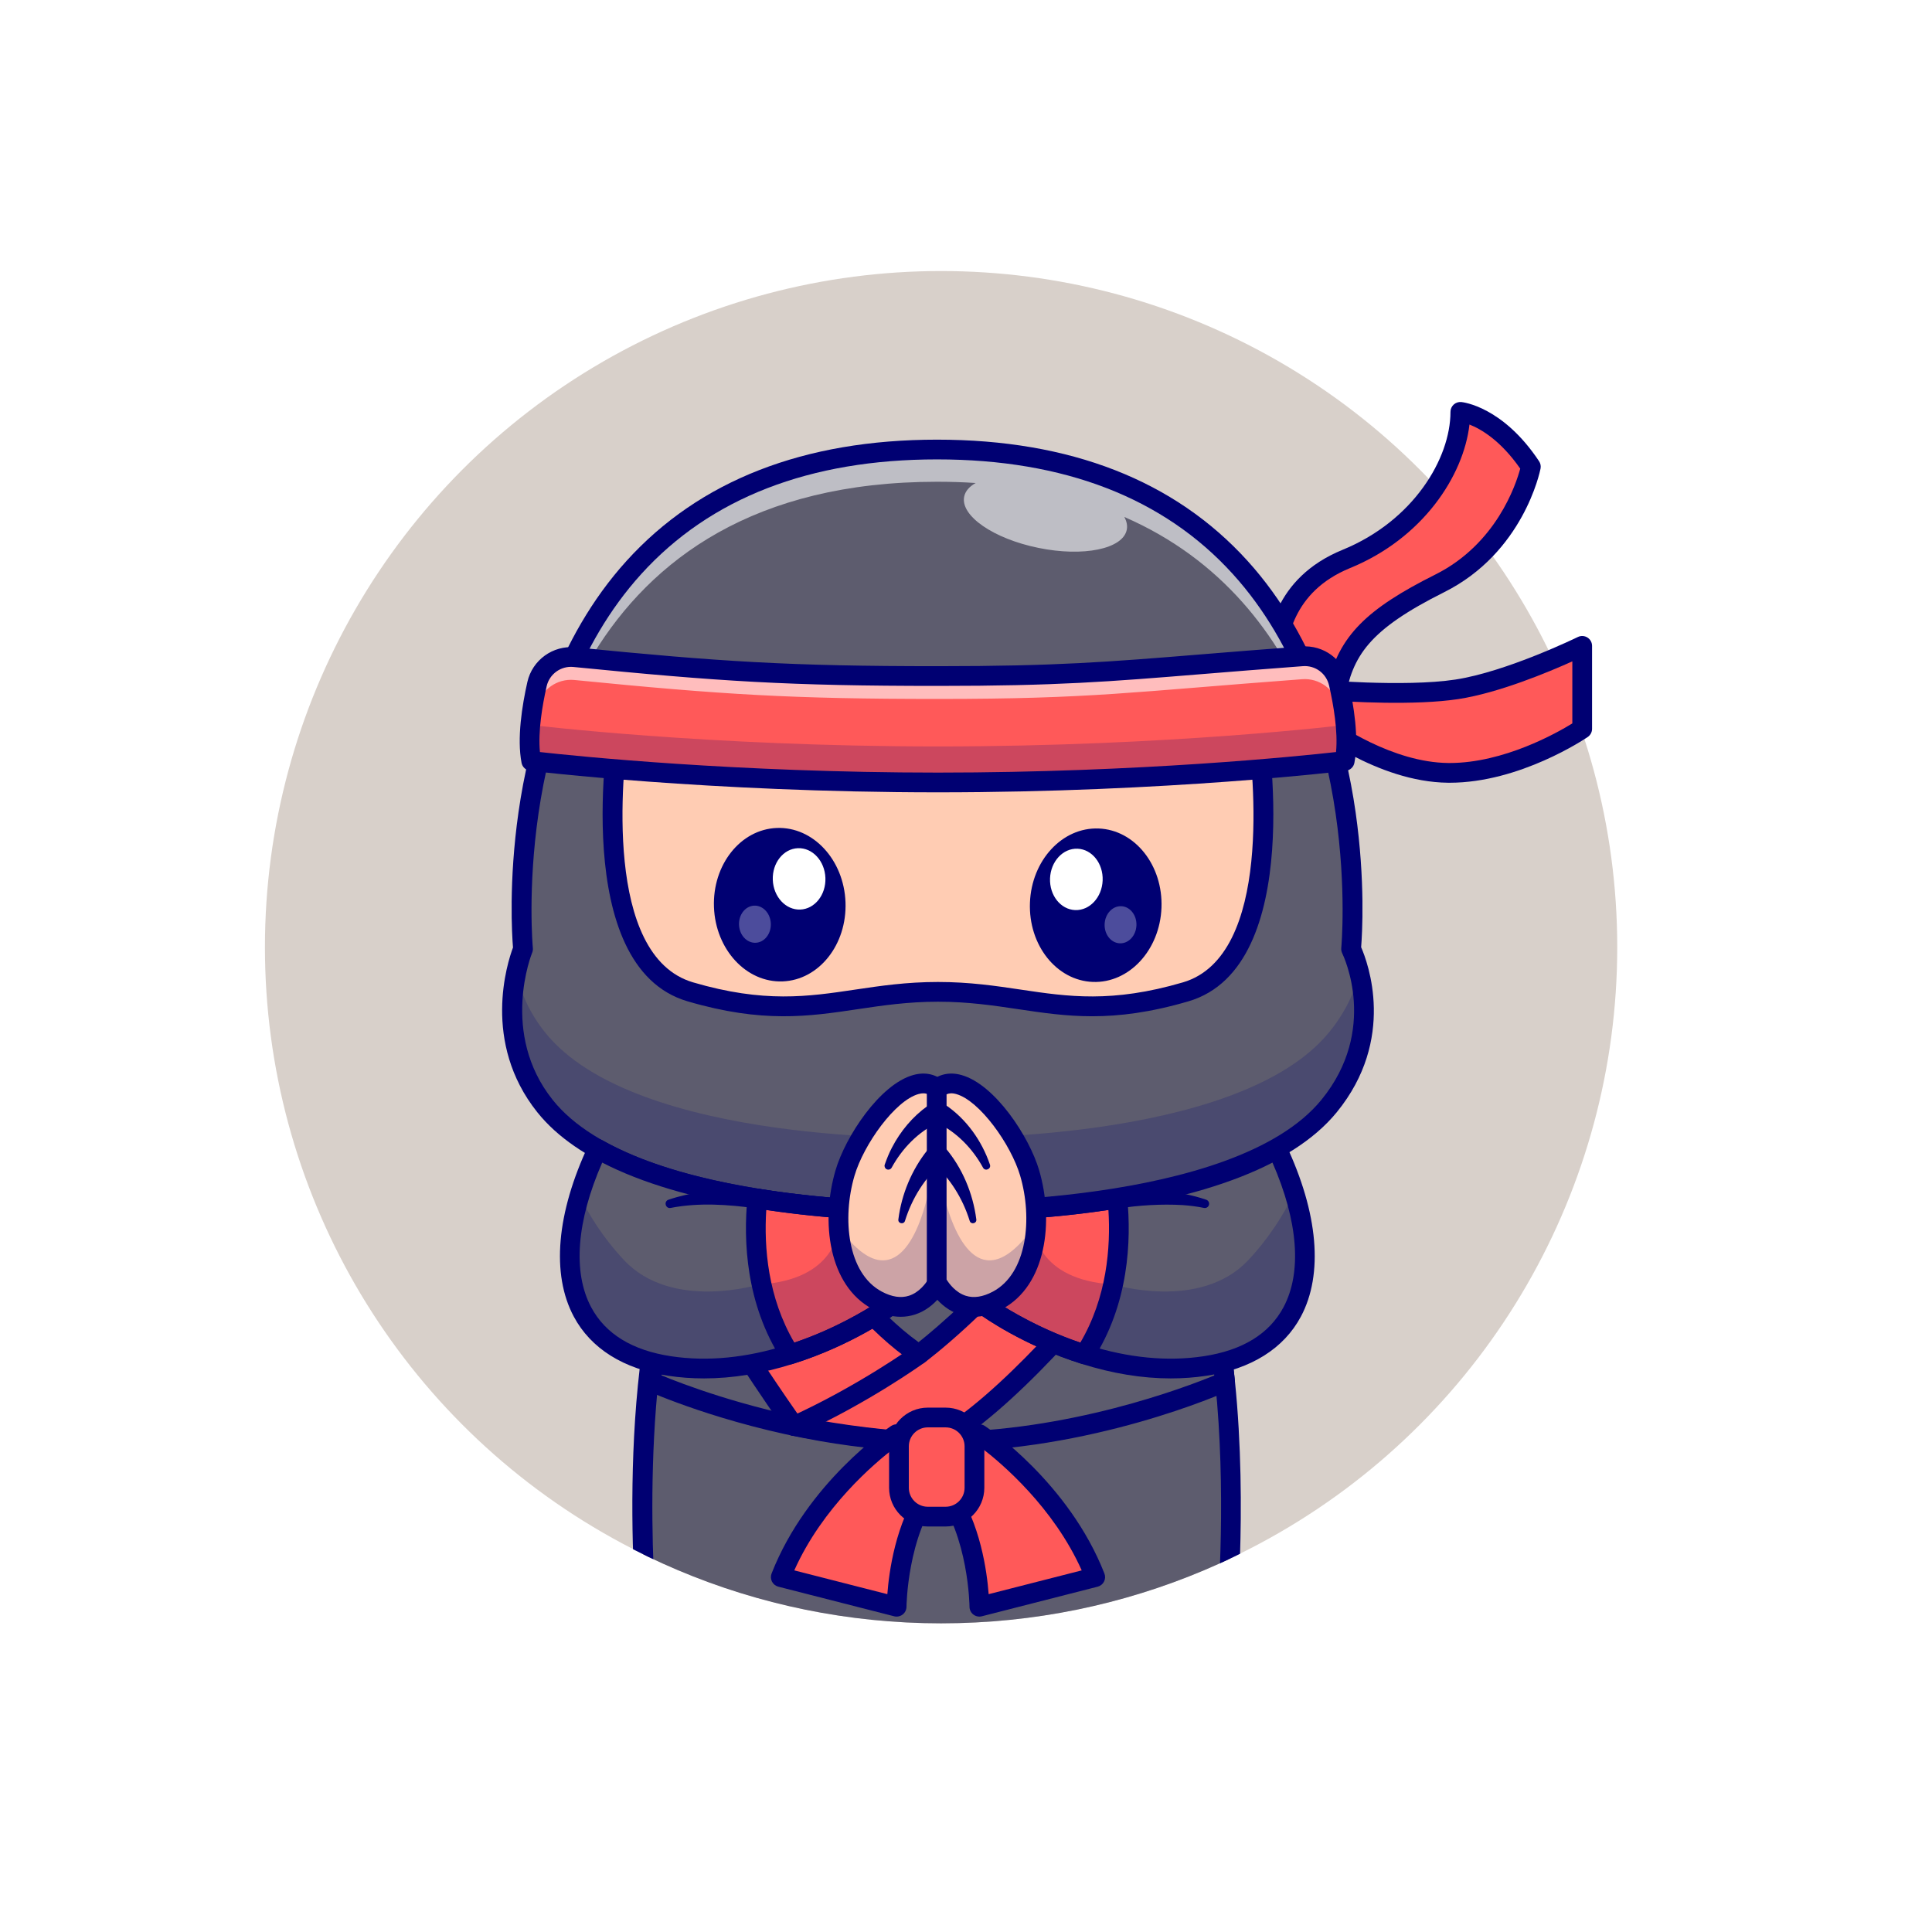 <?xml version="1.0" encoding="utf-8"?>
<!-- Generator: Adobe Illustrator 27.5.0, SVG Export Plug-In . SVG Version: 6.00 Build 0)  -->
<svg version="1.1" id="Layer_1" xmlns="http://www.w3.org/2000/svg" xmlns:xlink="http://www.w3.org/1999/xlink" x="0px" y="0px"
	 viewBox="0 0 4000 4000" style="enable-background:new 0 0 4000 4000;" xml:space="preserve">
<g>
	<g>
		<rect style="fill:#FFFFFF;" width="4000" height="4000"/>
	</g>
	<g>
		<g>
			<circle style="fill:#D8D0CA;" cx="1948.426" cy="1961.034" r="1399.901"/>
		</g>
		<g>
			<defs>
				<path id="SVGID_1_" d="M3300.711,1598.082l127.985-354.94l-213.938-582.98l-343.74,198.524l-12.283,38.895
					c-244.763-209.713-562.719-336.447-910.311-336.447c-773.145,0-1399.901,626.756-1399.901,1399.899
					c0,773.146,626.756,1399.902,1399.901,1399.902s1399.902-626.756,1399.902-1399.902
					C3348.327,1835.491,3331.706,1713.847,3300.711,1598.082z"/>
			</defs>
			<clipPath id="SVGID_00000181806250623074869100000011077391250781476237_">
				<use xlink:href="#SVGID_1_"  style="overflow:visible;"/>
			</clipPath>
			<g style="clip-path:url(#SVGID_00000181806250623074869100000011077391250781476237_);">
				<g>
					<g>
						<path style="fill:#5D5C6E;" d="M2536.609,3393.192H1342.001c0,0-55.168-538.323,70.968-852.844h1052.673
							c37.596,93.58,58.982,207.047,70.698,320.106C2563.852,3127.572,2536.609,3393.192,2536.609,3393.192z"/>
					</g>
					<g>
						<path style="fill:#FF5959;" d="M2383.639,2540.348c-115.647,148.611-299.401,365.602-441.609,445.015
							c-103.037,0-206.011-16.234-298.004-33.003c0,0-93.479-130.728-241.41-368.832c4.905-14.848,10.216-29.286,15.803-43.18
							h242.87c62.524,92.763,149.159,202.552,241.237,263.849c0,0,132.541-98.484,263.169-263.849H2383.639z"/>
					</g>
					<g>
						<path style="fill:#000072;" d="M2536.608,3413.624H1342.001c-10.479,0-19.258-7.925-20.325-18.35
							c-2.275-22.185-54.229-546.963,72.327-862.532c3.108-7.749,10.618-12.827,18.965-12.827h1052.673
							c8.345,0,15.85,5.073,18.96,12.815c34.265,85.291,58.511,194.844,72.063,325.618c27.41,266.14,0.544,534.25,0.269,536.929
							C2555.866,3405.699,2547.084,3413.624,2536.608,3413.624z M1360.683,3372.76h1157.254
							c5.41-64.409,20.952-288.13-1.921-510.212c-12.481-120.444-34.111-221.87-64.336-301.768H1426.938
							C1322.97,2835.916,1352.748,3277.711,1360.683,3372.76z"/>
					</g>
					<g>
						<path style="fill:#000072;" d="M1942.03,3005.794c-77.561,0-159.538-7.434-243.657-22.095
							c-205.19-35.859-352.869-101.829-359.055-104.619c-8.022-3.62-12.827-11.972-11.921-20.727
							c11.243-108.723,30.025-203.35,55.823-281.248c4.902-14.836,10.369-29.773,16.243-44.382
							c3.113-7.739,10.618-12.808,18.957-12.808h1047.222c8.345,0,15.85,5.073,18.96,12.815
							c34.265,85.291,58.511,194.844,72.061,325.618c0.908,8.755-3.892,17.107-11.914,20.73
							C2533.288,2884.251,2260.421,3005.794,1942.03,3005.794z M1369.652,2847.584c40.916,16.909,170.637,67.004,335.747,95.859
							c81.797,14.258,161.416,21.487,236.631,21.487c270.239,0,513.44-93.032,572.376-117.351
							c-12.693-113.899-33.765-210.239-62.727-286.799H1432.37c-3.674,9.673-7.141,19.436-10.352,29.158
							C1398.322,2661.483,1380.722,2748.096,1369.652,2847.584z"/>
					</g>
					<g>
						<path style="fill:#000072;" d="M1942.03,3005.794c-104.417,0-206.697-16.021-301.67-33.335
							c-5.222-0.949-9.868-3.899-12.956-8.215c-0.938-1.313-95.559-133.997-242.144-369.932c-3.196-5.144-3.945-11.443-2.046-17.192
							c4.907-14.851,10.374-29.788,16.248-44.397c3.113-7.739,10.618-12.808,18.957-12.808h242.869
							c6.794,0,13.145,3.376,16.943,9.011c54.094,80.256,135.842,187.048,223.579,249.939
							c34.688-27.612,142.471-117.783,247.852-251.184c3.875-4.905,9.783-7.766,16.033-7.766h217.944
							c7.805,0,14.927,4.446,18.357,11.458c3.428,7.012,2.561,15.364-2.231,21.523c-125.73,161.567-305.476,370.842-447.773,450.305
							C1948.947,3004.9,1945.517,3005.794,1942.03,3005.794z M1655.89,2933.746c89.099,16.089,184.397,30.645,280.774,31.169
							c131.389-75.732,300.767-272.986,404.922-404.136h-166.033c-128.709,160.874-255.427,255.796-260.84,259.819
							c-6.921,5.139-16.326,5.383-23.511,0.608c-94.485-62.898-182.053-174.512-240.742-260.427H1432.37
							c-2.542,6.689-4.983,13.42-7.307,20.151C1549.635,2781.055,1635.341,2904.51,1655.89,2933.746z"/>
					</g>
					<g>
						<path style="fill:#000072;" d="M1644.037,2972.796c-7.766,0-15.188-4.448-18.611-11.978
							c-4.673-10.273-0.132-22.388,10.139-27.058c141.284-64.25,253.857-145.3,254.978-146.113
							c9.136-6.616,21.909-4.578,28.53,4.568c6.619,9.138,4.575,21.912-4.561,28.53c-4.704,3.406-116.85,84.189-262.029,150.212
							C1649.74,2972.205,1646.864,2972.796,1644.037,2972.796z"/>
					</g>
					<g>
						<g>
							<path style="fill:#FF5959;" d="M1931.504,3078.7l-75.139-109.423c0,0-167.9,112.089-239.857,295.979l239.857,61.297
								C1856.365,3326.553,1857.058,3174.292,1931.504,3078.7z"/>
						</g>
						<g>
							<path style="fill:#FF5959;" d="M1952.556,3078.7l75.139-109.423c0,0,167.9,112.089,239.858,295.979l-239.858,61.297
								C2027.695,3326.553,2027.002,3174.292,1952.556,3078.7z"/>
						</g>
						<g>
							<path style="fill:#000072;" d="M1856.354,3346.986c-1.687,0-3.381-0.21-5.049-0.637l-239.856-61.296
								c-5.674-1.448-10.452-5.261-13.123-10.471s-2.981-11.316-0.847-16.77c73.452-187.715,240.466-300.803,247.539-305.527
								c9.292-6.206,21.855-3.792,28.188,5.427l75.139,109.421c5.039,7.341,4.748,17.097-0.723,24.121
								c-69.17,88.818-70.82,233.95-70.828,235.408c-0.037,6.289-2.969,12.217-7.947,16.06
								C1865.231,3345.513,1860.829,3346.986,1856.354,3346.986z M1644.494,3251.319l192.651,49.233
								c3.489-46.685,17.002-146.624,69.307-222.239l-55.027-80.134C1810.585,3029.417,1702.975,3120.386,1644.494,3251.319z"/>
						</g>
						<g>
							<path style="fill:#000072;" d="M2027.694,3346.986c-4.475,0-8.879-1.472-12.495-4.265c-4.98-3.85-7.908-9.78-7.937-16.074
								c-0.007-1.443-1.658-146.575-70.828-235.393c-5.471-7.024-5.762-16.78-0.723-24.121l75.139-109.421
								c6.331-9.214,18.894-11.628,28.188-5.427c7.073,4.724,174.087,117.813,247.542,305.527c2.134,5.454,1.823,11.56-0.847,16.77
								c-2.671,5.21-7.448,9.023-13.122,10.471l-239.859,61.296C2031.083,3346.775,2029.384,3346.986,2027.694,3346.986z
								 M1977.607,3078.314c52.305,75.615,65.818,175.554,69.307,222.239l192.654-49.233
								c-58.481-130.933-166.086-221.899-206.934-253.14L1977.607,3078.314z"/>
						</g>
						<g>
							<path style="fill:#FF5959;" d="M1957.8,3139.997h-36.908c-32.977,0-59.709-26.733-59.709-59.709v-85.793
								c0-32.977,26.733-59.709,59.709-59.709h36.908c32.977,0,59.709,26.733,59.709,59.709v85.793
								C2017.51,3113.264,1990.777,3139.997,1957.8,3139.997z"/>
						</g>
						<g>
							<path style="fill:#000072;" d="M1957.8,3160.43h-36.907c-44.189,0-80.142-35.952-80.142-80.142v-85.793
								c0-44.189,35.952-80.142,80.142-80.142h36.907c44.189,0,80.141,35.952,80.141,80.142v85.793
								C2037.941,3124.478,2001.989,3160.43,1957.8,3160.43z M1920.893,2955.218c-21.658,0-39.277,17.62-39.277,39.277v85.793
								c0,21.657,17.62,39.277,39.277,39.277h36.907c21.658,0,39.277-17.62,39.277-39.277v-85.793
								c0-21.658-17.62-39.277-39.277-39.277H1920.893z"/>
						</g>
					</g>
				</g>
				<g>
					<g>
						<g>
							<path style="fill:#FF5959;" d="M2636.148,1390.995c7.005-28.149-2.833-170.746,151.381-233.819
								c154.215-63.074,235.944-201.182,235.944-304.47c0,0,75.24,7,146,113.538c0,0-32.29,163.393-188.641,241.569
								c-156.352,78.176-198.993,135.031-216.76,238.081L2636.148,1390.995z"/>
						</g>
						<g>
							<path style="fill:#FF5959;" d="M2720.424,1427.162c0,0,185.785,16.803,295.942,0s259.401-89.936,259.401-89.936v171.741
								c0,0-136.037,92.611-277.672,91.168c-141.635-1.443-277.672-110.812-277.672-110.812V1427.162z"/>
						</g>
						<g>
							<path style="fill:#000072;" d="M2764.072,1466.324c-2.737,0-5.479-0.549-8.057-1.655l-127.925-54.897
								c-9.207-3.95-14.189-13.992-11.77-23.714c0.652-2.617,1.338-9.243,2-15.652c5.369-51.899,17.944-173.438,161.475-232.141
								c146.563-59.944,223.247-189.028,223.247-285.559c0-5.747,2.422-11.23,6.67-15.102c4.248-3.87,9.912-5.759,15.654-5.242
								c3.469,0.322,85.83,9.206,161.125,122.578c2.983,4.49,4.07,9.976,3.025,15.264c-1.396,7.075-36.108,174.168-199.546,255.886
								c-156.616,78.306-190.054,132.163-205.764,223.274c-1.062,6.165-4.89,11.501-10.386,14.485
								C2770.788,1465.494,2767.433,1466.324,2764.072,1466.324z M2658.576,1378.384l90.454,38.818
								c23.531-100.3,79.771-156.221,222.664-227.666c126.504-63.249,167.09-186.821,175.789-219.294
								c-40.811-58.552-81.389-82.009-105.115-91.294c-12.183,106.169-96.531,235.557-247.104,297.139
								c-120.872,49.438-131.289,150.132-136.296,198.525C2658.832,1375.919,2658.703,1377.176,2658.576,1378.384z"/>
						</g>
						<g>
							<path style="fill:#000072;" d="M3001.403,1620.584c-1.177,0-2.336-0.005-3.516-0.017
								c-147.021-1.499-284.485-110.674-290.266-115.322c-4.824-3.877-7.629-9.734-7.629-15.923v-62.161
								c0-5.74,2.415-11.213,6.65-15.083c4.238-3.872,9.917-5.774,15.623-5.266c1.833,0.166,184.624,16.384,291.021,0.151
								c105.835-16.142,252.029-87.368,253.491-88.086c6.328-3.103,13.816-2.727,19.802,1.011c5.984,3.73,9.622,10.283,9.622,17.337
								v171.741c0,6.76-3.345,13.086-8.933,16.89C3281.542,1529.752,3146.432,1620.584,3001.403,1620.584z M2740.856,1479.176
								c29.915,22.014,143.091,99.363,257.446,100.527c1.018,0.012,2.043,0.017,3.059,0.017
								c112.273,0,222.427-62.507,253.975-81.953V1369.29c-49.678,22.383-152.529,65.356-235.889,78.069
								c-89.773,13.694-225.408,5.852-278.591,1.938V1479.176z"/>
						</g>
					</g>
					<g>
						<path style="fill:#5D5C6E;" d="M2751.785,2289.847c-189.648,232.363-811.705,218.489-811.705,218.489
							s-624.856,16.019-811.845-218.489c-119.012-149.256-45.361-325.146-45.361-325.146S981.258,930.69,1940.08,930.69
							c958.682,0,857.202,1034.011,857.202,1034.011S2880.13,2132.596,2751.785,2289.847z"/>
					</g>
					<g style="opacity:0.6;">
						<path style="fill:#FFFFFF;" d="M2800.042,1913.893c-5.447-215.493-67.017-667.32-472.258-843.582
							c4.905,8.991,6.811,17.981,5.038,26.562c-8.035,39.775-90.037,56.53-182.936,37.459
							c-93.033-18.934-161.822-66.473-153.651-106.111c2.318-11.442,10.761-20.978,23.838-28.197
							c-25.743-1.771-52.441-2.588-79.957-2.588c-757.359,0-853.119,645.252-859.929,916.321
							c-5.447-208.137,29.83-983.067,859.929-983.067C2770.348,930.69,2805.493,1706.029,2800.042,1913.893z"/>
					</g>
					<g style="opacity:0.2;">
						<path style="fill:#000072;" d="M2751.825,2289.847c-189.75,232.383-811.708,218.489-811.708,218.489
							s-624.958,16.073-811.845-218.489c-80.229-100.663-72.873-213.314-59.661-276.109c9.125,40.32,27.243,82.819,59.661,123.411
							c186.887,234.563,811.845,218.49,811.845,218.49s621.958,13.894,811.708-218.49c33.509-41.001,52.577-82.818,62.384-122.048
							C2829.194,2076.67,2836.959,2185.642,2751.825,2289.847z"/>
					</g>
					<g>
						<path style="fill:#FFCCB3;" d="M2454.812,2053.514c-230.339,67.562-326.235,0-512.853,0c-186.614,0-282.51,67.562-512.713,0
							c-230.339-67.563-145.75-564.205-145.75-564.205l658.463,17.027l658.466-17.027
							C2600.425,1489.31,2685.014,1985.951,2454.812,2053.514z"/>
					</g>
					<g>
						<path style="fill:#000072;" d="M1910.348,2529.073c-129.692,0-628.762-14.131-798.091-226.487
							c-115.298-144.6-61.77-309.844-50.154-340.869c-2.009-24.778-9.128-136.499,11.399-280.193
							c21.16-148.127,77.166-358.655,223.806-520.415c150.898-166.453,367.158-250.852,642.771-250.852
							c275.552,0,491.78,84.385,642.673,250.813c146.66,161.758,202.688,372.295,223.867,520.43
							c20.378,142.554,13.55,253.64,11.482,279.599c13.811,31.655,73.049,190.305-50.488,341.668
							c-192.647,236.033-795.398,226.682-827.503,226.006C1936.589,2528.861,1926.227,2529.071,1910.348,2529.073z M1940.08,951.121
							c-263.496,0-469.517,79.824-612.334,237.258c-267.849,295.254-225,769.573-224.536,774.329
							c0.33,3.364-0.183,6.765-1.487,9.885c-0.671,1.619-67.261,166.88,42.488,304.514
							c178.491,223.853,789.207,210.955,795.347,210.803c0.332-0.005,0.659-0.002,0.977-0.002
							c6.128,0.146,614.277,10.967,795.42-210.981c118.127-144.731,46.108-296.824,42.986-303.228
							c-1.658-3.394-2.358-7.229-1.992-10.989c0.464-4.756,43.252-479.116-224.629-774.37
							C2409.504,1030.933,2203.517,951.121,1940.08,951.121z"/>
					</g>
					<g>
						<path style="fill:#000072;" d="M2261.142,2104.046c-54.846,0-103.237-7.219-153-14.641
							c-50.957-7.6-103.645-15.459-166.182-15.459c-62.539,0-115.232,7.859-166.187,15.461
							c-101.201,15.097-196.782,29.351-352.283-16.289c-244.961-71.853-163.716-566.228-160.137-587.239
							c1.704-10.02,10.557-17.3,20.669-16.995l657.937,17.012l657.94-17.012c10.132-0.3,18.965,6.975,20.669,16.995
							c3.579,21.011,84.824,515.383-160.002,587.239c-0.002,0-0.002,0.002-0.002,0.002
							C2381.462,2096.321,2317.851,2104.046,2261.142,2104.046z M1941.96,2033.082c65.566,0,119.78,8.086,172.21,15.906
							c96.641,14.409,187.922,28.027,334.89-15.081c187.195-54.939,145.772-436.96,133.819-523.704l-640.391,16.558
							c-0.352,0.01-0.703,0.01-1.055,0l-640.383-16.558c-11.919,86.753-53.208,468.806,133.948,523.704
							c146.87,43.108,238.132,29.487,334.746,15.083C1822.175,2041.168,1876.388,2033.082,1941.96,2033.082z M2454.811,2053.514
							h0.049H2454.811z"/>
					</g>
					<g>
						<g>
							<g>
								
									<ellipse transform="matrix(0.999 -0.038 0.038 0.999 -70.052 62.739)" style="fill:#000072;" cx="1614.827" cy="1873.542" rx="136.299" ry="158.99"/>
							</g>
							<g>
								
									<ellipse transform="matrix(0.999 -0.038 0.038 0.999 -67.99 64.223)" style="fill:#FFFFFF;" cx="1654.936" cy="1820.103" rx="54.519" ry="63.596"/>
							</g>
							<g style="opacity:0.3;">
								
									<ellipse transform="matrix(0.999 -0.038 0.038 0.999 -71.624 60.812)" style="fill:#FFFFFF;" cx="1563.435" cy="1913.99" rx="32.976" ry="38.465"/>
							</g>
						</g>
						<g>
							<g>
								
									<ellipse transform="matrix(0.038 -0.999 0.999 0.038 310.661 4069.788)" style="fill:#000072;" cx="2269.105" cy="1873.542" rx="158.99" ry="136.299"/>
							</g>
							<g>
								
									<ellipse transform="matrix(0.038 -0.999 0.999 0.038 325.468 3978.292)" style="fill:#FFFFFF;" cx="2228.996" cy="1820.103" rx="63.596" ry="54.519"/>
							</g>
							<g style="opacity:0.3;">
								
									<ellipse transform="matrix(0.038 -0.999 0.999 0.038 319.683 4160.056)" style="fill:#FFFFFF;" cx="2320.497" cy="1913.99" rx="38.465" ry="32.975"/>
							</g>
						</g>
					</g>
					<g>
						<g>
							<path style="fill:#5D5C6E;" d="M1839.042,2705.849c0,0-83.635,60.752-203.369,98.348
								c-73.146,23.157-159.917,37.459-249.275,23.974c-187.702-28.333-240.828-171.632-186.614-352.798
								c9.262-31.193,21.796-63.612,37.459-96.713c93.309,52.715,214.812,84.181,330.595,102.843
								c59.391,9.671,117.283,15.801,168.909,19.887c27.376,2.18,52.986,3.678,76.279,4.768l13.485,103.251l11.989,92.217
								L1839.042,2705.849z"/>
						</g>
						<g>
							<path style="fill:#FF5959;" d="M1839.05,2705.849c0,0-83.635,60.752-203.369,98.348
								c-71.377-110.879-76.146-237.151-67.835-322.694c90.855,14.711,178.031,21.522,245.188,24.655L1839.05,2705.849z"/>
						</g>
						<g>
							<path style="fill:#000072;" d="M1457.446,2853.848c-25.181,0-49.888-1.824-74.087-5.476
								c-92.481-13.962-160.049-56.343-195.403-122.559c-46.865-87.778-35.923-214.158,30.813-355.859
								c2.42-5.139,6.873-9.041,12.285-10.764s11.301-1.113,16.25,1.68c79.324,44.814,188.264,78.616,323.794,100.461
								c75.339,12.2,157.053,20.413,242.888,24.417c9.893,0.461,18.03,7.949,19.309,17.771l26.016,199.69
								c0.967,7.419-2.2,14.773-8.252,19.17c-3.525,2.561-87.732,63.157-209.255,101.313
								C1578.393,2843.765,1516.647,2853.848,1457.446,2853.848z M1246.803,2407.025c-53.176,121.506-61.367,227.305-22.798,299.543
								c29.446,55.154,85.112,89.268,165.452,101.399c74.866,11.294,155.635,3.474,240.059-23.25
								c91.841-28.838,162.556-72.16,187.651-88.684l-22.19-170.32c-81.152-4.336-158.574-12.412-230.398-24.043
								C1434.95,2480.777,1328.195,2448.97,1246.803,2407.025z"/>
						</g>
						<g>
							<path style="fill:#000072;" d="M1635.685,2824.632c-6.812,0-13.347-3.418-17.183-9.375
								c-74.404-115.586-79.675-246.37-70.994-335.73c0.547-5.62,3.391-10.762,7.864-14.207c4.47-3.447,10.156-4.897,15.74-3.987
								c75.325,12.197,157.038,20.41,242.873,24.414c9.893,0.461,18.03,7.949,19.309,17.771l26.016,199.69
								c0.967,7.419-2.2,14.773-8.252,19.17c-3.525,2.561-87.732,63.157-209.255,101.313
								C1639.782,2824.327,1637.721,2824.632,1635.685,2824.632z M1586.457,2505.079c-4.868,77.754,3.245,181.223,58.186,274.7
								c84.426-28.625,148.823-68.14,172.525-83.745l-22.19-170.32C1722.004,2521.815,1652.04,2514.891,1586.457,2505.079z"/>
						</g>
						<g>
							<path style="fill:#000072;" d="M1565.875,2501.84c-58.195-8.08-119.201-12.351-177.305-0.954
								c-10.648,2.124-14.934-13.343-4.668-16.963c44.67-15.205,91.856-20.139,138.715-22.3c15.687-0.609,30.963-0.904,47.201-0.456
								c11.307,0.311,20.221,9.729,19.91,21.036C1589.489,2494.521,1577.996,2503.953,1565.875,2501.84L1565.875,2501.84z"/>
						</g>
						<g>
							<g>
								<path style="fill:#FFCCB3;" d="M1942.022,2255.249v399.247c0,0-0.951,2.043-3.133,5.448
									c-9.671,15.665-42.497,59.39-100.389,41.682c-7.083-2.179-14.44-5.313-22.341-9.399
									c-53.123-28.06-76.279-88.404-79.684-151.743c0-0.136,0-0.136,0-0.136c-0.682-12.941-0.682-26.018,0.273-38.958
									c1.633-25.472,6.129-50.399,12.803-73.011C1776.249,2337.795,1883.858,2201.852,1942.022,2255.249z"/>
							</g>
							<g>
								<path style="fill:#000072;" d="M1864.804,2726.26c-18.726,0-38.198-5.327-58.198-15.952
									c-91.558-48.64-107.859-181.526-76.643-287.654c20.359-69.221,91.382-177.627,160.803-196.936
									c24.749-6.882,47.229-1.897,65.012,14.411c4.219,3.87,6.621,9.333,6.621,15.059v399.307c0,3.103-0.706,6.165-2.065,8.953
									c-0.869,1.782-21.775,43.799-65.674,58.079C1884.955,2724.683,1874.989,2726.26,1864.804,2726.26z M1911.659,2263.602
									c-2.891,0-6.179,0.439-9.944,1.489c-48.574,13.508-113.484,104.27-132.549,169.094
									c-25.894,88.03-14.851,202.07,56.609,240.034c20.72,11.006,39.646,13.85,56.245,8.445
									c21.272-6.919,34.653-25.613,39.514-33.516v-383.465C1918.859,2264.437,1915.634,2263.602,1911.659,2263.602z"/>
							</g>
							<g>
								<path style="fill:#000072;" d="M1942.418,2323.999c-41.325,19.192-74.612,53.793-96.408,93.628
									c-2.136,3.773-6.927,5.1-10.701,2.964c-3.369-1.908-4.786-5.934-3.53-9.46c4.207-11.847,8.822-23.73,14.827-34.989
									c17.559-33.962,42.938-64.502,74.326-86.708c1.718-1.274,7.233-4.354,9.165-5.547c10.261-6.06,23.491-2.653,29.55,7.609
									C1968.01,2304.881,1958.041,2323.37,1942.418,2323.999L1942.418,2323.999z"/>
							</g>
							<g>
								<path style="fill:#000072;" d="M1952.116,2406.299c-37.217,31.436-63.954,74.784-78.413,121.252
									c-2.361,8.326-14.894,5.792-13.752-2.823c6.572-52.099,27.531-102.642,60.398-143.812c1.373-1.749,3.276-3.85,5.103-5.798
									c7.771-8.346,20.835-8.813,29.181-1.044C1964.34,2382.879,1963.026,2399.106,1952.116,2406.299L1952.116,2406.299z"/>
							</g>
						</g>
					</g>
					<g>
						<g>
							<path style="fill:#5D5C6E;" d="M2042.262,2705.849c0,0,83.635,60.752,203.369,98.348
								c73.149,23.157,159.917,37.459,249.275,23.974c220.123-33.237,255.131-224.484,149.155-449.511
								c-93.309,52.715-214.812,84.181-330.595,102.843c-90.855,14.711-178.031,21.522-245.188,24.655L2042.262,2705.849z"/>
						</g>
						<g>
							<path style="fill:#FF5959;" d="M2042.262,2705.849c0,0,83.635,60.752,203.369,98.348
								c71.377-110.879,76.146-237.151,67.835-322.694c-90.855,14.711-178.031,21.522-245.188,24.655L2042.262,2705.849z"/>
						</g>
						<g>
							<path style="fill:#000072;" d="M2423.874,2853.846c-59.214,0-120.957-10.081-184.412-30.168
								c-121.475-38.142-205.684-98.738-209.209-101.299c-6.052-4.397-9.219-11.75-8.252-19.17l26.016-199.69
								c1.279-9.822,9.417-17.31,19.309-17.771c85.835-4.004,167.549-12.217,242.874-24.414
								c135.544-21.848,244.485-55.65,323.809-100.464c4.946-2.793,10.835-3.403,16.25-1.68c5.413,1.724,9.866,5.625,12.285,10.764
								c66.736,141.702,77.678,268.081,30.813,355.859c-35.354,66.216-102.922,108.596-195.403,122.559
								C2473.766,2852.025,2449.042,2853.846,2423.874,2853.846z M2064.145,2696.033c25.093,16.523,95.803,59.844,187.605,88.669
								c84.465,26.736,165.227,34.556,240.105,23.264c80.339-12.131,136.006-46.245,165.452-101.399
								c38.569-72.239,30.378-178.037-22.798-299.543c-81.392,41.946-188.147,73.752-317.791,94.648
								c-71.809,11.628-149.231,19.705-230.383,24.04L2064.145,2696.033z M2042.262,2705.848h0.051H2042.262z"/>
						</g>
						<g>
							<path style="fill:#000072;" d="M2245.627,2824.632c-2.036,0-4.097-0.305-6.118-0.94
								c-121.521-38.157-205.73-98.752-209.255-101.313c-6.052-4.397-9.219-11.75-8.252-19.17l26.016-199.69
								c1.279-9.822,9.417-17.31,19.309-17.771c85.835-4.004,167.549-12.217,242.874-24.414c5.571-0.911,11.27,0.54,15.74,3.987
								c4.473,3.445,7.317,8.586,7.864,14.207c8.682,89.36,3.41,220.144-70.994,335.73
								C2258.976,2821.214,2252.438,2824.632,2245.627,2824.632z M2064.145,2696.033c23.701,15.605,88.101,55.12,172.524,83.745
								c54.941-93.477,63.054-196.946,58.186-274.7c-65.583,9.812-135.547,16.736-208.52,20.635L2064.145,2696.033z
								 M2042.262,2705.848h0.049H2042.262z"/>
						</g>
						<g>
							<path style="fill:#000072;" d="M2311.492,2461.166c47.347-0.908,93.825,1.934,140.271,10.619
								c15.388,3.114,30.68,6.969,45.647,12.138c4.602,1.589,7.045,6.608,5.455,11.21c-1.487,4.319-6.006,6.728-10.341,5.709
								c-14.386-2.985-29.065-4.758-43.834-5.835c-44.281-2.6-89.772,0.397-133.468,6.866
								C2286.632,2505.117,2282.696,2463.219,2311.492,2461.166L2311.492,2461.166z"/>
						</g>
						<g>
							<g>
								<path style="fill:#FFCCB3;" d="M1939.346,2255.19v399.306c0,0,40.493,83.074,125.776,37.767s93.278-173.23,66.627-263.843
									C2105.098,2337.807,1997.461,2201.888,1939.346,2255.19z"/>
							</g>
							<g>
								<path style="fill:#000072;" d="M2016.508,2726.26c-10.186,0-20.149-1.577-29.856-4.734
									c-43.899-14.28-64.805-56.297-65.674-58.079c-1.36-2.788-2.065-5.85-2.065-8.953v-399.307
									c0-5.725,2.402-11.189,6.621-15.059c17.786-16.313,40.268-21.299,65.015-14.411
									c69.417,19.307,140.442,127.715,160.803,196.936c31.213,106.13,14.91,239.014-76.646,287.654
									C2054.709,2720.933,2035.231,2726.26,2016.508,2726.26z M1959.777,2649.136c4.89,7.935,18.394,26.787,39.802,33.621
									c16.523,5.276,35.356,2.402,55.957-8.538c71.46-37.964,82.502-152.004,56.611-240.034
									c-19.068-64.824-83.977-155.586-132.549-169.094c-8.955-2.493-15.203-1.56-19.822,0.593V2649.136z"/>
							</g>
							<g>
								<path style="fill:#000072;" d="M1957.745,2287.742c43.241,29.324,75.064,74.31,91.788,123.388
									c3.1,8.942-9.526,14.714-14.231,6.499c-21.542-39.519-54.421-73.522-95.068-93.096c-0.52-0.221-1.181-0.525-1.339-0.534
									c-11.893-0.746-20.93-10.991-20.184-22.883c0.587-15.717,19.143-25.458,32.42-17.285
									C1951.13,2283.831,1957.745,2287.742,1957.745,2287.742L1957.745,2287.742z"/>
							</g>
							<g>
								<path style="fill:#000072;" d="M1957.067,2376.414c35.41,41.677,57.347,94.35,64.295,148.314
									c1.106,8.597-11.385,11.181-13.754,2.823c-14.455-46.465-41.198-89.818-78.411-121.252
									C1904.076,2387.091,1935.873,2352.763,1957.067,2376.414L1957.067,2376.414z"/>
							</g>
						</g>
					</g>
					<g>
						<path style="fill:#FF5959;" d="M2784.077,1575.534c0,0-362.334,44.478-842.084,44.478s-842.084-44.478-842.084-44.478
							c-9.122-46.851,1.238-111.737,11.904-159.093c7.997-35.504,41.189-59.469,77.406-55.882
							c307.502,30.453,451.354,39.122,752.775,39.122c319.521,0,399.838-14.383,753.957-40.845
							c35.637-2.663,67.813,21.183,75.741,56.029C2782.494,1462.348,2793.223,1528.161,2784.077,1575.534z"/>
					</g>
					<g style="opacity:0.6;">
						<path style="fill:#FFFFFF;" d="M2786.557,1557.69c-2.178-33.1-8.58-67.427-14.845-95.487
							c-7.902-34.871-40.186-58.709-75.737-55.984c-354.16,26.426-434.526,40.865-753.953,40.865
							c-301.443,0-445.287-8.718-752.862-39.23c-36.096-3.542-69.332,20.432-77.369,55.984
							c-6.129,27.516-12.258,61.024-14.44,93.443c-3.947-44.406,5.178-99.301,14.44-140.846
							c8.038-35.552,41.274-59.526,77.369-55.849c307.575,30.377,451.419,39.095,752.862,39.095
							c319.428,0,399.793-14.44,753.953-40.865c35.55-2.588,67.835,21.25,75.737,55.984
							C2781.11,1456.618,2790.644,1512.603,2786.557,1557.69z"/>
					</g>
					<g style="opacity:0.2;">
						<path style="fill:#000072;" d="M2784.106,1575.534c0,0-362.334,44.543-842.084,44.543s-842.081-44.543-842.081-44.543
							c-4.633-24.11-4.224-52.852-1.227-81.593c0.409,2.452,0.818,4.767,1.227,7.083c0,0,362.331,44.406,842.081,44.406
							s842.084-44.406,842.084-44.406c0.409-2.179,0.818-4.358,1.091-6.674C2788.193,1522.955,2788.739,1551.56,2784.106,1575.534z"
							/>
					</g>
					<g>
						<path style="fill:#000072;" d="M1941.994,1640.443c-475.5,0-840.938-44.18-844.575-44.626
							c-8.782-1.079-15.874-7.688-17.566-16.374c-9.849-50.576,1.106-118.997,12.026-167.49
							c10.244-45.483,52.971-76.309,99.353-71.724c300.481,29.756,443.24,39.021,750.762,39.021
							c244.658,0,350.938-8.652,543.872-24.358c59.27-4.824,126.448-10.293,208.56-16.431c46.082-3.467,86.929,26.785,97.188,71.87
							c11.147,48.992,22.368,118.093,12.524,169.077c-1.68,8.701-8.777,15.327-17.571,16.409
							C2782.929,1596.263,2417.492,1640.443,1941.994,1640.443z M1117.858,1557.034c74.121,8.279,406.292,42.544,824.136,42.544
							c417.813,0,749.956-34.26,824.109-42.539c4.187-42.588-5.149-97.271-14.336-137.642
							c-5.733-25.208-28.557-42.114-54.294-40.185c-81.98,6.125-149.084,11.589-208.291,16.409
							c-194.001,15.793-300.867,24.492-547.188,24.492c-309.263,0-452.776-9.312-754.79-39.221
							c-25.896-2.568-49.741,14.646-55.457,40.039C1122.76,1460.828,1113.654,1514.866,1117.858,1557.034z M2784.076,1575.535h0.049
							H2784.076z"/>
					</g>
				</g>
				<g>
					
						<path style="fill:none;stroke:#000072;stroke-width:40.865;stroke-linecap:round;stroke-linejoin:round;stroke-miterlimit:10;" d="
						M1902.526,2804.197"/>
				</g>
				<g style="opacity:0.2;">
					<path style="fill:#000072;" d="M2490.016,2828.171c-89.358,13.485-176.125-0.817-249.271-23.974
						c-119.734-37.595-203.372-98.348-203.372-98.348l0.545-4.223c-56.528,17.3-89.222-24.11-99.711-40.592
						c-10.485,16.482-43.179,57.892-99.707,40.592l0.542,4.223c0,0-83.635,60.752-203.369,98.348
						c-73.146,23.157-159.917,37.459-249.275,23.974c-187.702-28.333-240.828-171.632-186.614-352.798
						c19.072,38.821,48.221,86.769,92.218,133.627c99.574,106.111,279.923,50.263,279.923,50.263
						c158.826-9.126,164.413-114.285,164.549-118.78c35.141,48.765,64.975,68.38,90.036,68.925
						c75.328,2.043,105.431-165.366,109.927-234.699v-0.817c0.136-1.907,0.273-3.813,0.273-5.448
						c0.136,1.771,0.273,3.541,0.409,5.448v0.545c5.447,71.377,38.41,237.014,112.783,234.971
						c25.065-0.545,54.899-20.16,90.04-68.925c0.136,4.495,5.723,109.653,164.549,118.78c0,0,180.349,55.848,279.923-50.263
						c43.997-46.858,73.146-94.806,92.218-133.627C2730.847,2656.539,2677.721,2799.838,2490.016,2828.171z"/>
				</g>
			</g>
		</g>
	</g>
</g>
</svg>

